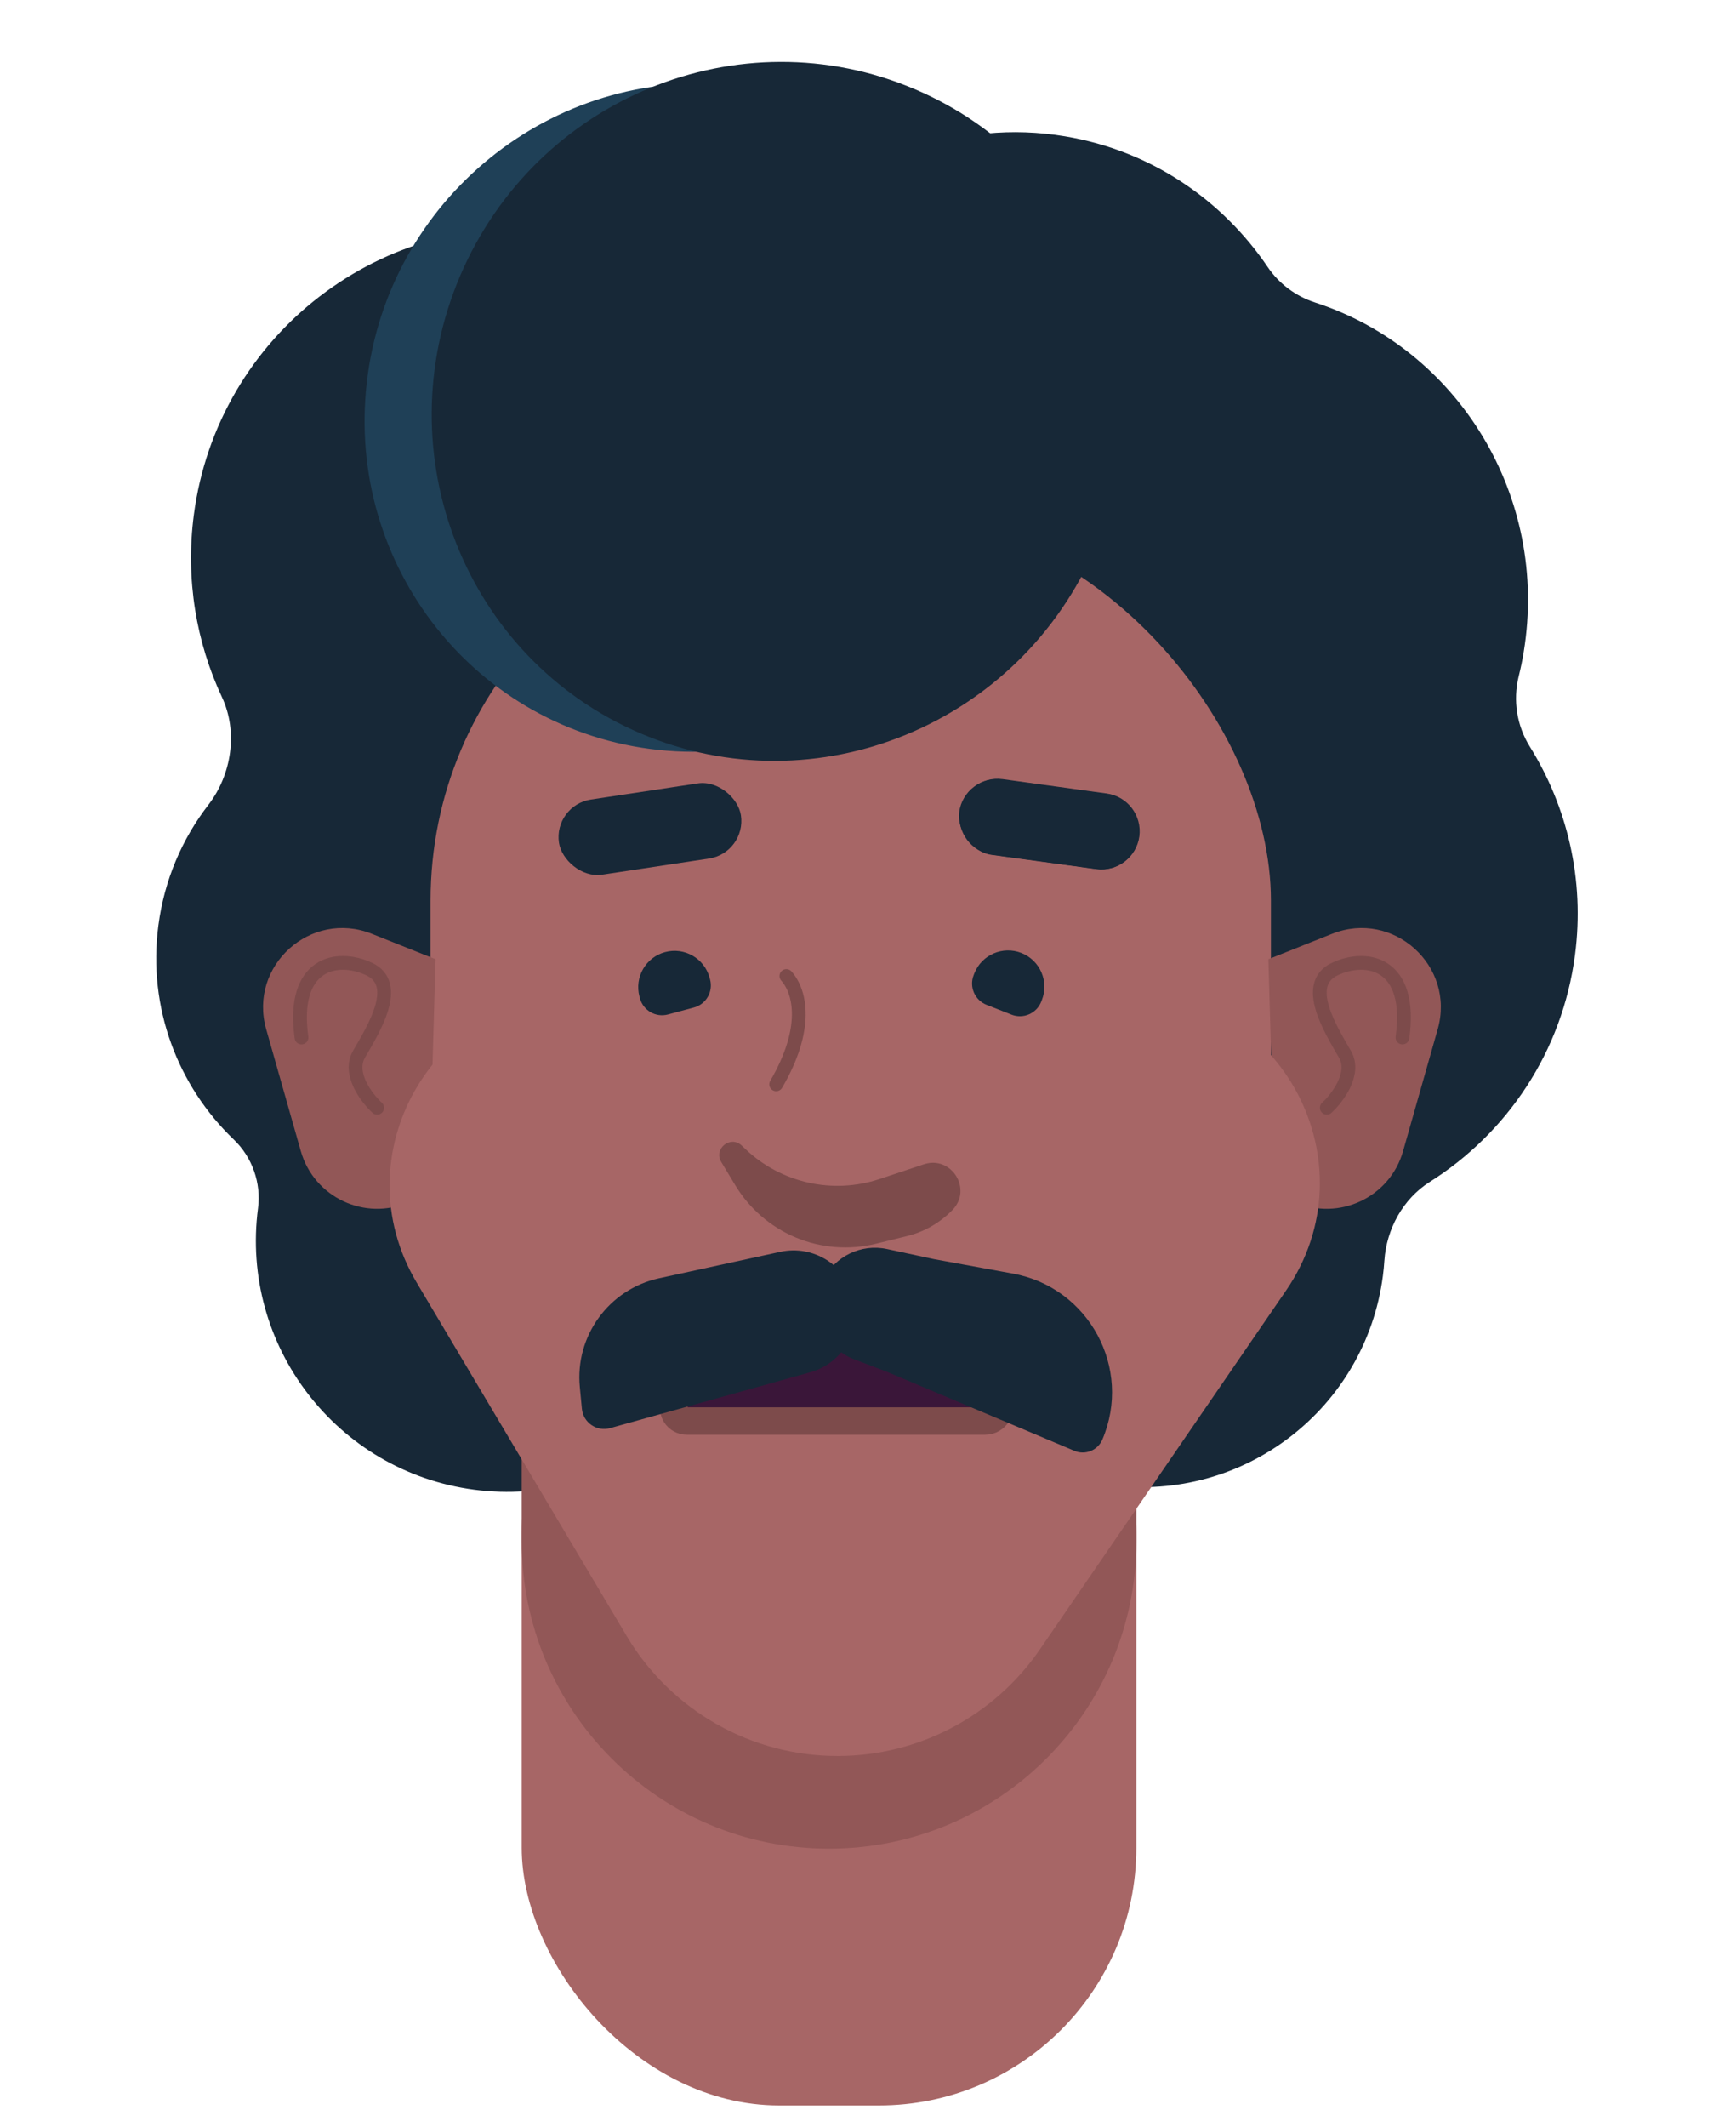 <?xml version="1.0" encoding="utf-8"?>
<svg xmlns="http://www.w3.org/2000/svg" fill="none" height="100%" overflow="visible" preserveAspectRatio="none" style="display: block;" viewBox="0 0 40 49" width="100%">
<g id="Frame 1171277580">
<path d="M4.466 11.861C5.01 7.703 8.821 4.774 12.979 5.318C13.788 5.424 14.551 5.655 15.251 5.987C16.201 6.438 17.452 6.179 18.156 5.398C19.723 3.659 22.091 2.731 24.544 3.141C26.516 3.47 28.16 4.6 29.21 6.151C29.471 6.536 29.856 6.823 30.299 6.967C33.593 8.035 35.697 11.432 35.109 15.014C35.078 15.207 35.038 15.397 34.992 15.583C34.857 16.132 34.95 16.717 35.249 17.197C36.11 18.579 36.518 20.256 36.29 21.997C35.997 24.236 34.717 26.103 32.946 27.222C32.328 27.612 31.947 28.307 31.898 29.036C31.891 29.153 31.879 29.27 31.864 29.388C31.463 32.45 28.657 34.607 25.595 34.206C22.533 33.806 20.374 30.999 20.777 27.937C20.901 26.992 21.254 26.134 21.773 25.41C22.199 24.815 22.345 24.033 22.115 23.338C21.78 22.328 21.661 21.229 21.808 20.103C21.879 19.562 22.008 19.043 22.187 18.551C22.292 18.265 22.26 17.945 22.101 17.685V17.685C21.968 17.468 21.756 17.309 21.511 17.243C21.238 17.168 20.973 17.078 20.716 16.973C19.747 16.579 18.513 16.872 17.846 17.678C17.364 18.261 16.798 18.769 16.168 19.184C15.434 19.668 15.044 20.588 15.136 21.463C15.182 21.905 15.178 22.359 15.118 22.818V22.818C15.042 23.398 15.25 23.992 15.673 24.396C16.959 25.625 17.662 27.429 17.414 29.329C16.999 32.496 14.096 34.727 10.929 34.313C7.762 33.898 5.531 30.995 5.945 27.828V27.828C6.021 27.248 5.811 26.654 5.388 26.249C4.103 25.02 3.4 23.216 3.649 21.318C3.786 20.267 4.197 19.321 4.801 18.539C5.339 17.842 5.488 16.855 5.114 16.057C4.522 14.792 4.272 13.349 4.466 11.861Z" fill="#172837" id="Union"/>
<rect fill="#A76666" height="21.151" id="Rectangle 40450" rx="8.9" width="19.363" x="9.921" y="11.841"/>
<rect fill="#A76666" height="19.103" id="Rectangle 40451" rx="5.934" width="14.162" x="12.021" y="29.393"/>
<path d="M12.021 29.393H26.183V35.5C26.183 39.41 23.013 42.581 19.102 42.581V42.581C15.191 42.581 12.021 39.41 12.021 35.5V29.393Z" fill="#925757" id="Rectangle 40452"/>
<path d="M29.225 22.094L30.693 21.509C32.101 20.948 33.542 22.247 33.127 23.706L32.329 26.514C32.026 27.58 30.852 28.134 29.837 27.688L29.381 27.487L29.225 22.094Z" fill="#925757" id="Rectangle 40453"/>
<path d="M10.036 22.094L8.568 21.509C7.159 20.948 5.719 22.247 6.133 23.706L6.931 26.514C7.234 27.58 8.409 28.134 9.424 27.688L9.88 27.487L10.036 22.094Z" fill="#925757" id="Rectangle 40454"/>
<path d="M9.6 29.541C7.863 26.619 9.959 22.915 13.359 22.899L25.988 22.843C29.535 22.827 31.639 26.801 29.632 29.726L23.959 37.993C22.907 39.525 21.17 40.442 19.312 40.447V40.447C17.313 40.452 15.46 39.401 14.439 37.682L9.6 29.541Z" fill="#A76666" id="Rectangle 40455"/>
<path clip-rule="evenodd" d="M22.115 18.697C22.181 18.217 22.624 17.881 23.105 17.947L25.501 18.277C25.982 18.343 26.317 18.786 26.252 19.266C26.186 19.746 25.743 20.082 25.262 20.016L22.865 19.687C22.385 19.621 22.049 19.178 22.115 18.697Z" fill="#172837" fill-rule="evenodd" id="Vector (Stroke)"/>
<path d="M18.119 22.481C18.448 22.853 18.63 23.698 17.884 24.976" id="Vector 16008" stroke="#7D4B4B" stroke-linecap="round" stroke-width="0.317"/>
<path d="M30.571 25.516C30.817 25.29 31.244 24.728 30.991 24.286C30.675 23.733 29.998 22.676 30.757 22.32C31.509 21.968 32.553 22.193 32.315 23.898" id="Vector 16009" stroke="#7D4B4B" stroke-linecap="round" stroke-width="0.317"/>
<path d="M8.69 25.516C8.445 25.29 8.017 24.728 8.27 24.286C8.587 23.733 9.263 22.676 8.504 22.32C7.753 21.968 6.708 22.193 6.947 23.898" id="Vector 16010" stroke="#7D4B4B" stroke-linecap="round" stroke-width="0.317"/>
<rect fill="#172837" height="1.75" id="Rectangle 40456" rx="0.875" transform="rotate(7.765 22.219 17.838)" width="4.179" x="22.219" y="17.838"/>
<path d="M23.991 23.073C23.884 23.344 23.578 23.477 23.307 23.371L22.732 23.145C22.461 23.038 22.328 22.733 22.434 22.462L22.449 22.422C22.618 21.992 23.104 21.781 23.534 21.95V21.95C23.963 22.119 24.175 22.604 24.006 23.034L23.991 23.073Z" fill="#172837" id="Rectangle 40457"/>
<path d="M16.361 22.561C16.436 22.843 16.269 23.132 15.988 23.207L15.391 23.367C15.109 23.442 14.82 23.276 14.745 22.994L14.734 22.954C14.615 22.508 14.879 22.049 15.325 21.93V21.93C15.772 21.81 16.23 22.075 16.35 22.521L16.361 22.561Z" fill="#172837" id="Rectangle 40458"/>
<rect fill="#172837" height="1.75" id="Rectangle 40459" rx="0.875" transform="rotate(-8.587 12.749 18.547)" width="4.24" x="12.749" y="18.547"/>
<path d="M15.172 17.273C19.369 17.719 23.161 14.652 23.645 10.425C24.128 6.198 21.121 2.411 16.924 1.965C12.727 1.519 8.934 4.585 8.451 8.812C7.968 13.04 10.976 16.829 15.172 17.273Z" fill="#1F4057" id="Vector"/>
<path d="M14.767 16.896C18.811 18.616 23.503 16.689 25.249 12.593C26.992 8.494 25.127 3.777 21.082 2.056C17.038 0.334 12.345 2.262 10.6 6.359C8.857 10.456 10.722 15.173 14.767 16.896Z" fill="#172837" id="Vector_2"/>
<path d="M17.809 30.794H20.581C21.585 30.794 22.511 31.341 22.995 32.221C23.122 32.45 22.956 32.731 22.694 32.731H15.827C15.609 32.731 15.461 32.51 15.544 32.308C15.924 31.392 16.818 30.794 17.809 30.794Z" fill="#3A1639" id="Rectangle 40460" stroke="#7D4B4B" stroke-width="0.633"/>
<path d="M16.619 26.765C16.435 26.46 16.832 26.142 17.09 26.386L17.177 26.468C18.002 27.251 19.191 27.515 20.269 27.156L21.286 26.818C21.921 26.607 22.412 27.389 21.947 27.869V27.869C21.662 28.164 21.299 28.372 20.9 28.471L20.185 28.647C19.566 28.799 18.914 28.748 18.326 28.5V28.5C17.75 28.257 17.266 27.837 16.942 27.301L16.619 26.765Z" fill="#7D4B4B" id="Rectangle 40461"/>
<path d="M19.679 29.912C19.504 29.148 18.746 28.667 17.98 28.834L15.186 29.443C14.031 29.695 13.246 30.772 13.36 31.949L13.408 32.449C13.438 32.767 13.749 32.981 14.057 32.895L18.669 31.608C19.405 31.403 19.849 30.656 19.679 29.912V29.912Z" fill="#172837" id="Rectangle 40462"/>
<path d="M18.966 29.484C19.235 28.936 19.843 28.641 20.44 28.77L21.524 29.003L23.342 29.336C25.093 29.657 26.096 31.517 25.401 33.156V33.156C25.295 33.406 25.007 33.523 24.757 33.418L20.429 31.594L19.687 31.312C18.956 31.034 18.621 30.187 18.966 29.484V29.484Z" fill="#172837" id="Rectangle 40463"/>
</g>
</svg>